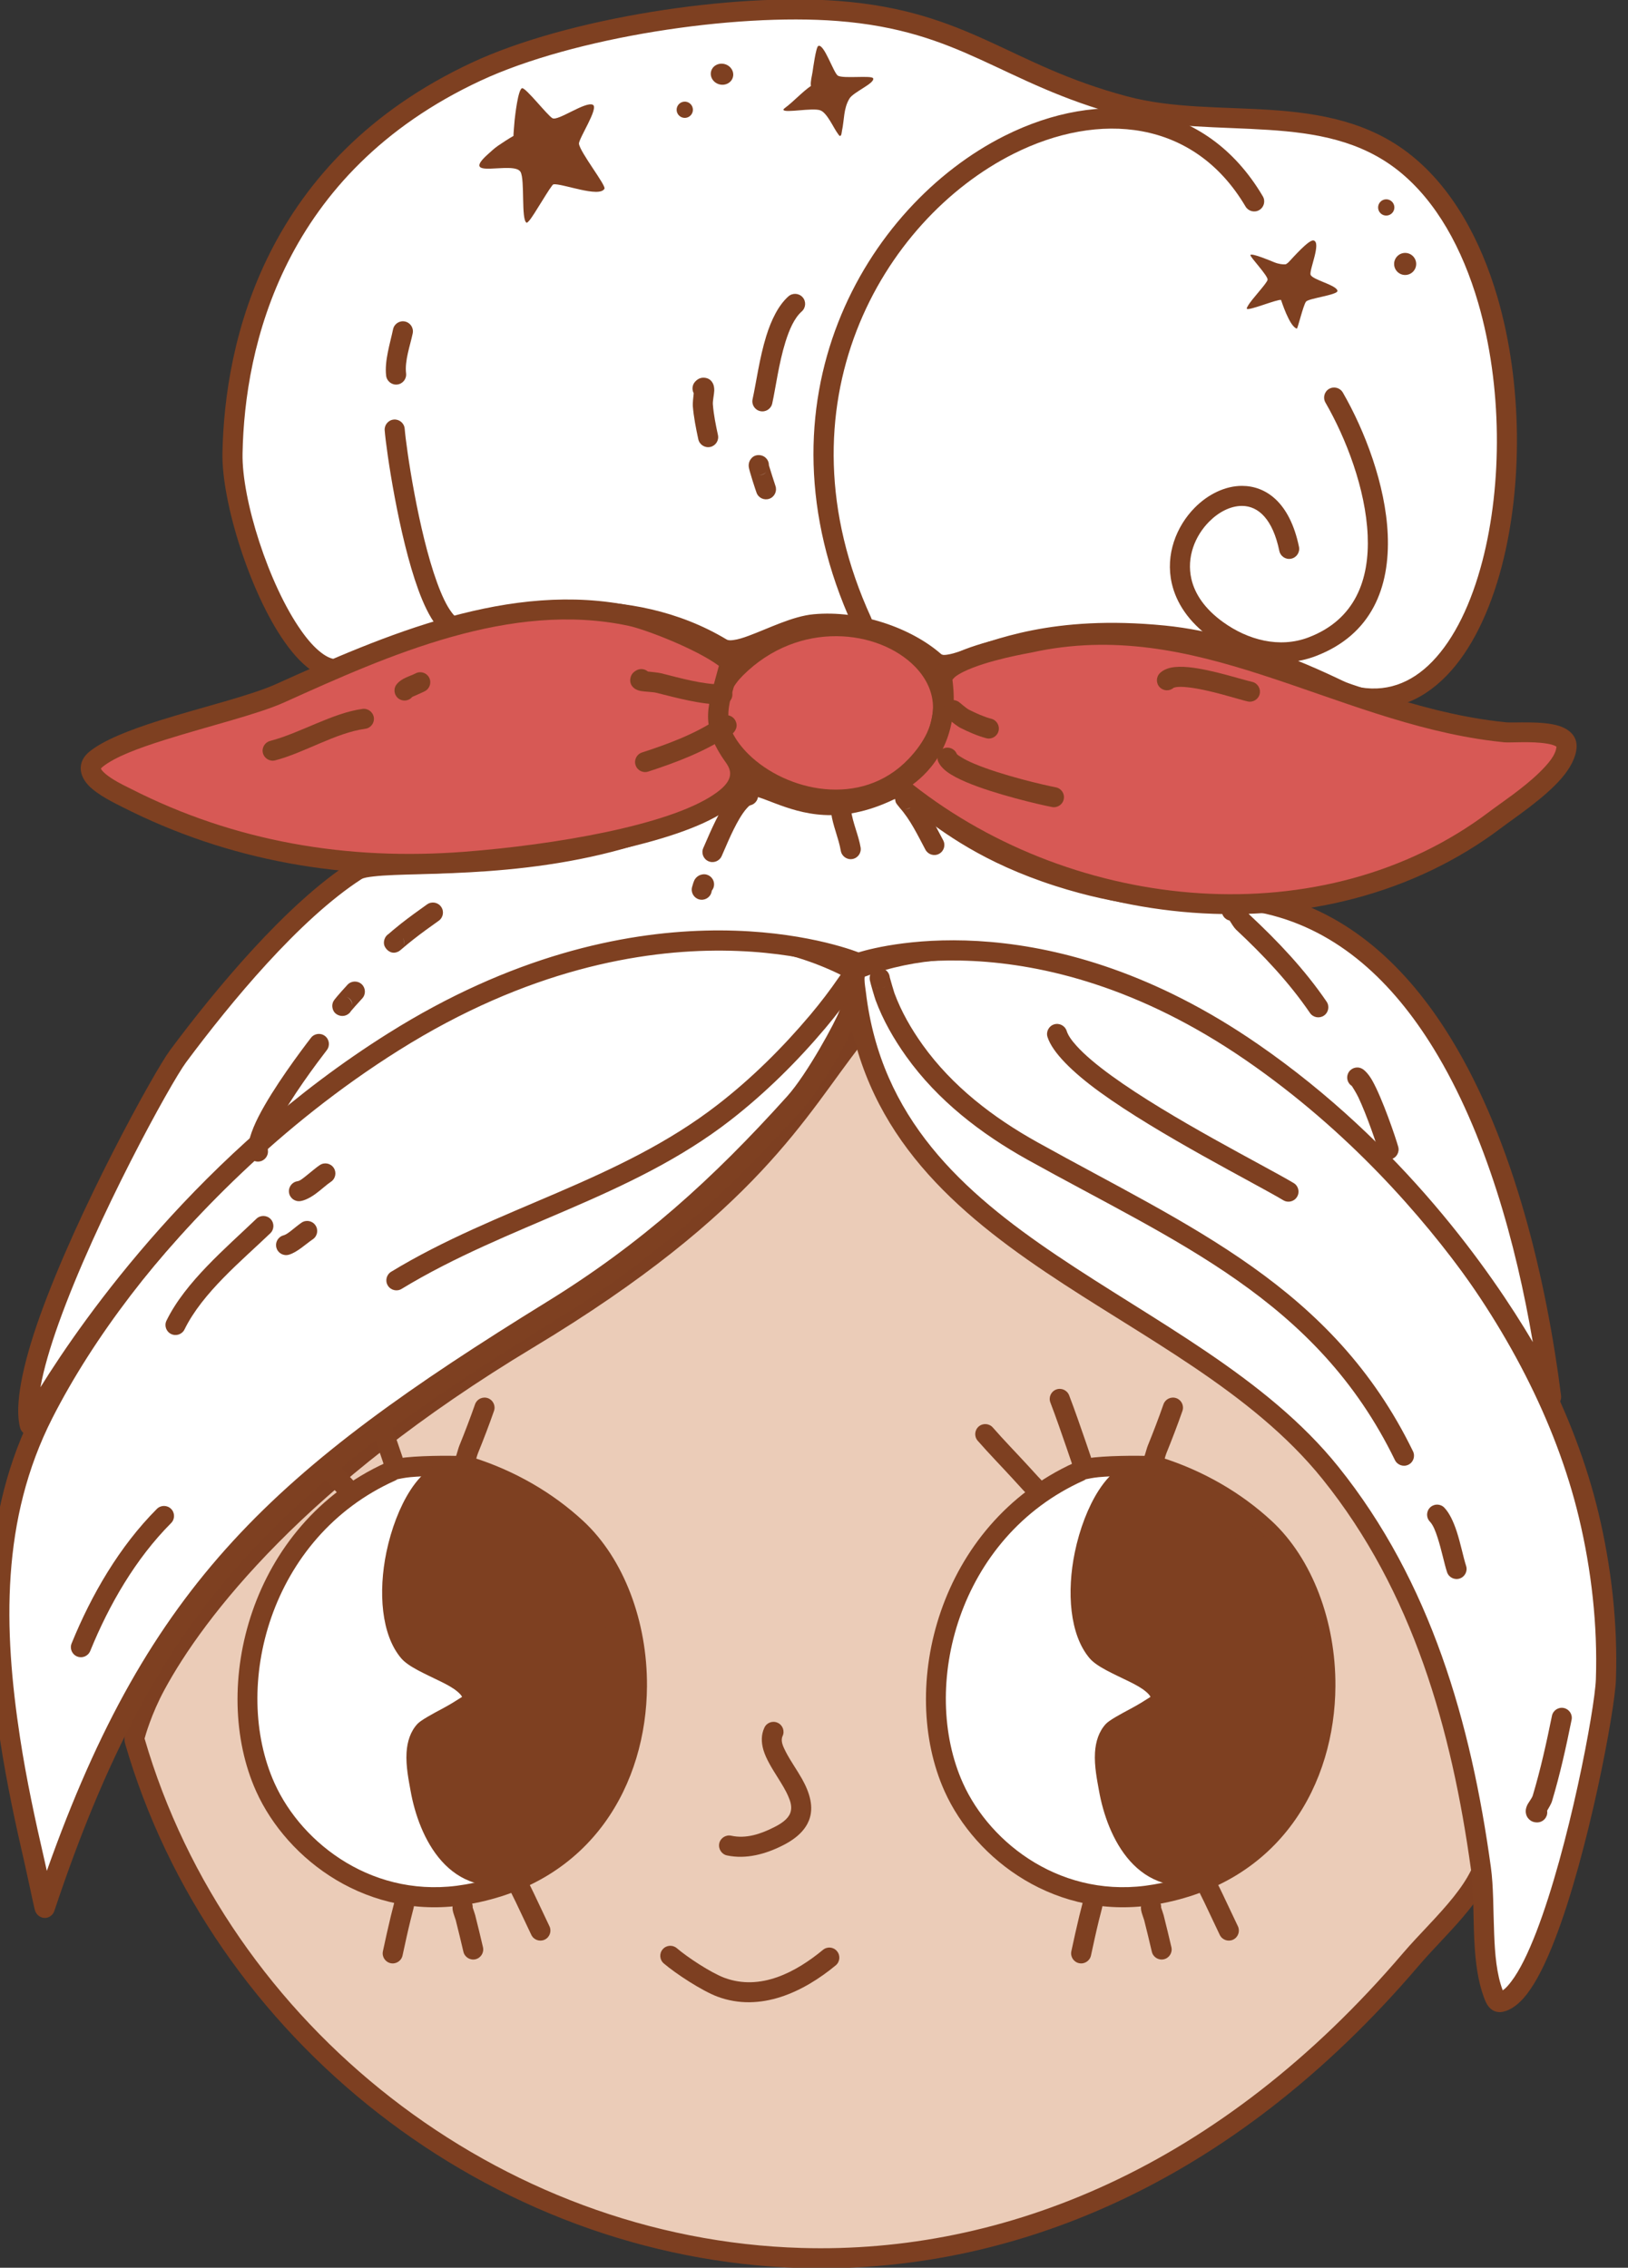 <?xml version="1.0" encoding="UTF-8" standalone="no"?>
<!DOCTYPE svg PUBLIC "-//W3C//DTD SVG 1.1//EN" "http://www.w3.org/Graphics/SVG/1.1/DTD/svg11.dtd">
<svg width="100%" height="100%" viewBox="0 0 2702 3764" version="1.1" xmlns="http://www.w3.org/2000/svg" xmlns:xlink="http://www.w3.org/1999/xlink" xml:space="preserve" xmlns:serif="http://www.serif.com/" style="fill-rule:evenodd;clip-rule:evenodd;stroke-linejoin:round;stroke-miterlimit:2;">
    <rect x="0" y="0" width="2702" height="3764" fill="#333333" stroke="none"/>
    <g transform="matrix(1,0,0,1,-67822,-3280)">
        <g transform="matrix(1,0,0,1,-0.333,0)">
            <g id="Mrs-Claus-02" transform="matrix(1,0,0,1,24572.4,-1388.68)">
                <g transform="matrix(-1.304,0,0,1.436,98134.4,-10883.9)">
                    <path d="M40992.2,12018.2C40983.8,12009.1 40919,12216.4 40595,12372.1C40278.8,12524.1 40192.6,12905.6 40194.2,12957.8C40195.7,13010.9 40253.1,13052.2 40293.7,13095.5C40885.2,13725.2 41739,13404.9 41918,12842C41922.9,12826.5 41836.9,12607.5 41417.2,12378C41118.5,12214.8 41067.4,12100 40992.2,12018.2Z" style="fill:rgb(235,204,184);"/>
                </g>
                <g transform="matrix(-1.304,0,0,1.436,98134.4,-10883.9)">
                    <path d="M41002,12010.8C41076.7,12092 41127.3,12206.1 41423.8,12368.1C41720.6,12530.4 41852,12687.7 41902.6,12772.8C41918.3,12799.3 41926.4,12819.1 41929.4,12830.3C41931.4,12837.8 41931,12842.9 41930.3,12845.2C41821.4,13187.7 41466.2,13441.6 41069.8,13452C40805.9,13458.9 40523.6,13358.1 40284,13103C40263.6,13081.3 40239,13060 40219.3,13037.5C40197.8,13013.1 40182.2,12987.1 40181.4,12958.2C40180.6,12931.5 40201.7,12820.9 40263.8,12697.6C40325.7,12574.6 40428.2,12439.2 40589,12361.9C40877.1,12223.4 40957.7,12043.5 40977,12015.5C40980.9,12009.8 40985.1,12007.6 40987.3,12006.9C40993.1,12005.2 40998,12006.4 41002,12010.8ZM40992.8,12037.4C40991.9,12038.8 40991,12040.4 40990.1,12042C40958.4,12096.1 40863.8,12256 40601,12382.4C40445.6,12457.1 40346.9,12588.4 40287.1,12707.2C40227.4,12825.8 40206.2,12931.9 40206.9,12957.5C40207.6,12981.6 40221.5,13002.8 40239.3,13023.1C40258.8,13045.3 40283.2,13066.4 40303.5,13087.9C40537,13336.6 40811.9,13435.6 41069.1,13428.8C41453.9,13418.7 41798.9,13172.4 41905.3,12840C41904.4,12836.9 41896.7,12811.7 41880.1,12783.8C41830.6,12700.5 41701.3,12546.9 41410.6,12388C41123.7,12231.2 41063.5,12118.9 40992.8,12037.4Z" style="fill:rgb(125,63,33);"/>
                </g>
                <g transform="matrix(-11.771,3.394,2.69,9.329,46885.2,-2110.48)">
                    <path d="M442.757,827.376C441.826,826.538 433.023,829.834 432.468,830.298C427.522,834.433 423.577,839.68 420.795,845.486C411.47,864.944 421.73,904.149 448.787,900.45C461.785,898.673 469.628,885.347 470.994,873.31C473.101,854.748 462.093,830.819 442.757,827.376Z" style="fill:white;"/>
                </g>
                <g transform="matrix(-11.771,3.394,2.69,9.329,46885.2,-2110.48)">
                    <path d="M443.145,825.712C463.166,829.428 474.529,854.279 472.341,873.553C470.901,886.24 462.634,900.284 448.934,902.157C431.922,904.483 421.23,890.654 417.522,874.79C415.051,864.214 415.722,852.753 419.631,844.597C422.512,838.586 426.595,833.149 431.717,828.867C431.84,828.764 432.246,828.526 432.865,828.261C434.704,827.473 438.944,825.965 441.215,825.61C441.859,825.509 442.382,825.505 442.723,825.573C442.881,825.605 443.022,825.654 443.145,825.712L443.145,825.712ZM433.158,831.782C428.417,835.76 424.631,840.799 421.959,846.374C418.408,853.785 417.886,864.209 420.132,873.819C423.501,888.233 433.184,900.857 448.641,898.744C460.937,897.062 468.355,884.454 469.647,873.066C471.666,855.28 461.095,832.375 442.567,829.076C442.457,829.056 442.349,829.02 442.247,828.967C442.042,828.985 441.186,829.067 440.485,829.236C438.477,829.721 435.758,830.686 434.177,831.329C433.72,831.516 433.262,831.732 433.158,831.782Z" style="fill:rgb(126,64,33);"/>
                </g>
                <g transform="matrix(-11.771,3.394,2.69,9.329,48027.8,-2110.48)">
                    <path d="M442.757,827.376C441.826,826.538 433.023,829.834 432.468,830.298C427.522,834.433 423.577,839.68 420.795,845.486C411.47,864.944 421.73,904.149 448.787,900.45C461.785,898.673 469.628,885.347 470.994,873.31C473.101,854.748 462.093,830.819 442.757,827.376Z" style="fill:white;"/>
                </g>
                <g transform="matrix(-11.771,3.394,2.69,9.329,48027.8,-2110.48)">
                    <path d="M443.145,825.712C463.166,829.428 474.529,854.279 472.341,873.553C470.901,886.24 462.634,900.284 448.934,902.157C431.922,904.483 421.23,890.654 417.522,874.79C415.051,864.214 415.722,852.753 419.631,844.597C422.512,838.586 426.595,833.149 431.717,828.867C431.84,828.764 432.246,828.526 432.865,828.261C434.704,827.473 438.944,825.965 441.215,825.61C441.859,825.509 442.382,825.505 442.723,825.573C442.881,825.605 443.022,825.654 443.145,825.712L443.145,825.712ZM433.158,831.782C428.417,835.76 424.631,840.799 421.959,846.374C418.408,853.785 417.886,864.209 420.132,873.819C423.501,888.233 433.184,900.857 448.641,898.744C460.937,897.062 468.355,884.454 469.647,873.066C471.666,855.28 461.095,832.375 442.567,829.076C442.457,829.056 442.349,829.02 442.247,828.967C442.042,828.985 441.186,829.067 440.485,829.236C438.477,829.721 435.758,830.686 434.177,831.329C433.72,831.516 433.262,831.732 433.158,831.782Z" style="fill:rgb(126,64,33);"/>
                </g>
                <g transform="matrix(-11.771,3.394,2.69,9.329,46885.2,-2110.48)">
                    <path d="M436.488,830.171C436.431,829.034 429.999,835.443 429.614,835.927C426.011,840.447 422.9,845.42 421.31,851.019C417.825,863.286 418.795,877.636 425.513,888.682C428.794,894.076 434.427,899.41 441.185,899.308C450.398,899.168 451.468,888.044 450.866,880.921C450.646,878.323 450.455,873.332 448.104,871.568C446.974,870.721 440.917,869.935 440.68,868.722C439.916,864.82 446.076,861.059 447.224,857.862C450.398,849.021 442.236,831.538 436.488,830.171Z" style="fill:rgb(126,64,33);"/>
                </g>
                <g transform="matrix(-11.771,3.394,2.69,9.329,46885.2,-2110.48)">
                    <path d="M437.166,828.608C438.396,829.026 439.719,830.004 441.013,831.437C442.971,833.603 444.904,836.826 446.405,840.412C448.977,846.562 450.191,853.756 448.463,858.57C447.835,860.321 445.891,862.295 444.152,864.296C443.45,865.104 442.792,865.921 442.361,866.762C442.186,867.103 442.04,867.438 441.991,867.78C442.567,868 443.856,868.478 444.842,868.737C446.553,869.187 448.229,869.665 448.799,870.093C450.006,870.998 450.811,872.528 451.31,874.298C451.933,876.502 452.078,879.078 452.219,880.739C452.889,888.674 451.464,900.869 441.202,901.024C433.981,901.134 427.939,895.49 424.434,889.727C417.425,878.204 416.393,863.237 420.029,850.439C421.685,844.611 424.904,839.415 428.655,834.71C428.908,834.392 431.658,831.611 433.677,829.901C434.737,829.003 435.666,828.429 436.082,828.347C436.557,828.253 436.912,828.403 437.166,828.608ZM436.337,831.884C436.058,832.079 435.586,832.419 435.194,832.751C433.341,834.321 430.806,836.853 430.573,837.144C427.119,841.478 424.115,846.23 422.591,851.598C419.256,863.335 420.164,877.068 426.593,887.637C429.649,892.662 434.873,897.687 441.169,897.592C449.333,897.468 450.046,887.415 449.513,881.103C449.409,879.869 449.318,878.066 448.968,876.363C448.691,875.022 448.288,873.703 447.409,873.044C447.115,872.824 446.401,872.659 445.574,872.436C443.971,872.004 442.011,871.534 440.936,871C439.941,870.505 439.47,869.699 439.359,869.134C438.954,867.062 439.826,864.915 441.347,862.938C442.391,861.583 443.715,860.266 444.758,859.012C445.3,858.362 445.768,857.758 445.985,857.154C447.43,853.127 446.15,847.16 443.998,842.015C442.664,838.825 440.96,835.944 439.219,834.017C438.235,832.928 437.259,832.141 436.337,831.884ZM435.164,830.566L435.165,830.571L435.161,830.555L435.154,830.511L435.164,830.566ZM435.144,830.439L435.151,830.489L435.147,830.467L435.144,830.439ZM435.136,830.362L435.14,830.402L435.137,830.375L435.136,830.362Z" style="fill:rgb(126,64,33);"/>
                </g>
                <g transform="matrix(-11.771,3.394,2.69,9.329,48027.8,-2110.48)">
                    <path d="M436.488,830.171C436.431,829.034 429.999,835.443 429.614,835.927C426.011,840.447 422.9,845.42 421.31,851.019C417.825,863.286 418.795,877.636 425.513,888.682C428.794,894.076 434.427,899.41 441.185,899.308C450.398,899.168 451.468,888.044 450.866,880.921C450.646,878.323 450.455,873.332 448.104,871.568C446.974,870.721 440.917,869.935 440.68,868.722C439.916,864.82 446.076,861.059 447.224,857.862C450.398,849.021 442.236,831.538 436.488,830.171Z" style="fill:rgb(126,64,33);"/>
                </g>
                <g transform="matrix(-11.771,3.394,2.69,9.329,48027.8,-2110.48)">
                    <path d="M437.166,828.608C438.396,829.026 439.719,830.004 441.013,831.437C442.971,833.603 444.904,836.826 446.405,840.412C448.977,846.562 450.191,853.756 448.463,858.57C447.835,860.321 445.891,862.295 444.152,864.296C443.45,865.104 442.792,865.921 442.361,866.762C442.186,867.103 442.04,867.438 441.991,867.78C442.567,868 443.856,868.478 444.842,868.737C446.553,869.187 448.229,869.665 448.799,870.093C450.006,870.998 450.811,872.528 451.31,874.298C451.933,876.502 452.078,879.078 452.219,880.739C452.889,888.674 451.464,900.869 441.202,901.024C433.981,901.134 427.939,895.49 424.434,889.727C417.425,878.204 416.393,863.237 420.029,850.439C421.685,844.611 424.904,839.415 428.655,834.71C428.908,834.392 431.658,831.611 433.677,829.901C434.737,829.003 435.666,828.429 436.082,828.347C436.557,828.253 436.912,828.403 437.166,828.608ZM436.337,831.884C436.058,832.079 435.586,832.419 435.194,832.751C433.341,834.321 430.806,836.853 430.573,837.144C427.119,841.478 424.115,846.23 422.591,851.598C419.256,863.335 420.164,877.068 426.593,887.637C429.649,892.662 434.873,897.687 441.169,897.592C449.333,897.468 450.046,887.415 449.513,881.103C449.409,879.869 449.318,878.066 448.968,876.363C448.691,875.022 448.288,873.703 447.409,873.044C447.115,872.824 446.401,872.659 445.574,872.436C443.971,872.004 442.011,871.534 440.936,871C439.941,870.505 439.47,869.699 439.359,869.134C438.954,867.062 439.826,864.915 441.347,862.938C442.391,861.583 443.715,860.266 444.758,859.012C445.3,858.362 445.768,857.758 445.985,857.154C447.43,853.127 446.15,847.16 443.998,842.015C442.664,838.825 440.96,835.944 439.219,834.017C438.235,832.928 437.259,832.141 436.337,831.884ZM435.164,830.566L435.165,830.571L435.161,830.555L435.154,830.511L435.164,830.566ZM435.144,830.439L435.151,830.489L435.147,830.467L435.144,830.439ZM435.136,830.362L435.14,830.402L435.137,830.375L435.136,830.362Z" style="fill:rgb(126,64,33);"/>
                </g>
                <g transform="matrix(-9.689,2.794,2.794,9.689,45875.9,-2182.58)">
                    <path d="M441.334,830.327C441.306,830.022 441.27,829.579 441.277,829.393C441.31,828.554 441.352,827.715 441.397,826.877C441.541,824.155 441.673,821.43 441.905,818.715C441.983,817.806 442.784,817.131 443.693,817.209C444.602,817.286 445.277,818.087 445.199,818.996C444.97,821.677 444.84,824.366 444.698,827.052C444.654,827.874 444.612,828.698 444.581,829.521C444.573,829.733 444.648,830.205 444.662,830.439C444.68,830.733 444.646,830.951 444.622,831.054C444.416,831.949 443.785,832.207 443.399,832.303C443.154,832.363 442.003,832.629 441.434,831.267C441.305,830.958 441.276,830.633 441.334,830.327ZM444.134,829.467C444.242,829.569 444.35,829.709 444.442,829.901C444.362,829.737 444.257,829.591 444.134,829.467Z" style="fill:rgb(126,64,33);"/>
                </g>
                <g transform="matrix(-9.689,2.794,2.794,9.689,47018.5,-2182.58)">
                    <path d="M441.334,830.327C441.306,830.022 441.27,829.579 441.277,829.393C441.31,828.554 441.352,827.715 441.397,826.877C441.541,824.155 441.673,821.43 441.905,818.715C441.983,817.806 442.784,817.131 443.693,817.209C444.602,817.286 445.277,818.087 445.199,818.996C444.97,821.677 444.84,824.366 444.698,827.052C444.654,827.874 444.612,828.698 444.581,829.521C444.573,829.733 444.648,830.205 444.662,830.439C444.68,830.733 444.646,830.951 444.622,831.054C444.416,831.949 443.785,832.207 443.399,832.303C443.154,832.363 442.003,832.629 441.434,831.267C441.305,830.958 441.276,830.633 441.334,830.327ZM444.134,829.467C444.242,829.569 444.35,829.709 444.442,829.901C444.362,829.737 444.257,829.591 444.134,829.467Z" style="fill:rgb(126,64,33);"/>
                </g>
                <g transform="matrix(-9.689,2.794,2.794,9.689,45875.9,-2182.58)">
                    <path d="M453.063,832.46C453.017,832.805 452.861,833.139 452.596,833.404C451.575,834.428 450.636,833.819 450.403,833.659C450.063,833.426 449.613,832.981 449.685,832.133C449.696,832.006 449.74,831.751 449.879,831.434C450.027,831.097 450.392,830.439 450.539,830.138C450.933,829.333 451.334,828.532 451.733,827.73C452.964,825.26 454.271,822.828 455.441,820.327C455.828,819.501 456.813,819.144 457.639,819.531C458.465,819.918 458.822,820.903 458.435,821.729C457.253,824.253 455.935,826.709 454.692,829.204C454.296,829.999 453.899,830.793 453.508,831.591C453.423,831.765 453.212,832.173 453.063,832.46ZM450.376,830.96L450.331,830.999L450.349,830.983L450.376,830.96ZM450.649,830.778C450.558,830.826 450.471,830.884 450.389,830.95C450.477,830.877 450.565,830.821 450.649,830.778Z" style="fill:rgb(126,64,33);"/>
                </g>
                <g transform="matrix(-9.689,2.794,2.794,9.689,47018.5,-2182.58)">
                    <path d="M453.063,832.46C453.017,832.805 452.861,833.139 452.596,833.404C451.575,834.428 450.636,833.819 450.403,833.659C450.063,833.426 449.613,832.981 449.685,832.133C449.696,832.006 449.74,831.751 449.879,831.434C450.027,831.097 450.392,830.439 450.539,830.138C450.933,829.333 451.334,828.532 451.733,827.73C452.964,825.26 454.271,822.828 455.441,820.327C455.828,819.501 456.813,819.144 457.639,819.531C458.465,819.918 458.822,820.903 458.435,821.729C457.253,824.253 455.935,826.709 454.692,829.204C454.296,829.999 453.899,830.793 453.508,831.591C453.423,831.765 453.212,832.173 453.063,832.46ZM450.376,830.96L450.331,830.999L450.349,830.983L450.376,830.96ZM450.649,830.778C450.558,830.826 450.471,830.884 450.389,830.95C450.477,830.877 450.565,830.821 450.649,830.778Z" style="fill:rgb(126,64,33);"/>
                </g>
                <g transform="matrix(-9.689,2.794,2.794,9.689,45875.9,-2182.58)">
                    <path d="M433.049,832.124C433.811,832.548 434.116,833.5 433.73,834.292C433.33,835.112 432.339,835.453 431.519,835.053C431.138,834.867 430.732,834.531 430.365,834.081C429.904,833.516 429.477,832.706 429.157,832.3C427.631,830.359 426.126,828.367 424.699,826.352C424.171,825.607 424.348,824.575 425.092,824.048C425.836,823.52 426.869,823.697 427.396,824.441C428.791,826.411 430.263,828.359 431.756,830.256C432,830.567 432.308,831.097 432.641,831.597C432.765,831.782 433,832.066 433.049,832.124Z" style="fill:rgb(126,64,33);"/>
                </g>
                <g transform="matrix(-9.689,2.794,2.794,9.689,47018.5,-2182.58)">
                    <path d="M433.049,832.124C433.811,832.548 434.116,833.5 433.73,834.292C433.33,835.112 432.339,835.453 431.519,835.053C431.138,834.867 430.732,834.531 430.365,834.081C429.904,833.516 429.477,832.706 429.157,832.3C427.631,830.359 426.126,828.367 424.699,826.352C424.171,825.607 424.348,824.575 425.092,824.048C425.836,823.52 426.869,823.697 427.396,824.441C428.791,826.411 430.263,828.359 431.756,830.256C432,830.567 432.308,831.097 432.641,831.597C432.765,831.782 433,832.066 433.049,832.124Z" style="fill:rgb(126,64,33);"/>
                </g>
                <g transform="matrix(-9.689,2.794,2.794,9.689,45875.9,-2182.58)">
                    <path d="M444.101,902.434C444.079,902.616 444.053,902.818 444.034,902.912C443.896,903.619 443.77,904.328 443.651,905.039C443.323,906.995 443.005,908.952 442.694,910.91C442.551,911.811 441.703,912.427 440.802,912.284C439.901,912.141 439.286,911.293 439.429,910.392C439.741,908.424 440.061,906.458 440.391,904.492C440.515,903.752 440.646,903.014 440.79,902.278C440.833,902.055 440.866,901.568 440.923,901.327C441.021,900.914 441.21,900.642 441.338,900.498C441.823,899.948 442.394,899.844 442.949,899.962C443.246,900.026 443.763,900.176 444.124,900.88C444.385,901.387 444.357,901.968 444.101,902.434ZM441.27,902.538C441.336,902.64 441.413,902.733 441.497,902.815C441.418,902.741 441.341,902.65 441.27,902.538ZM441.229,902.471L441.267,902.533L441.237,902.486L441.229,902.471Z" style="fill:rgb(126,64,33);"/>
                </g>
                <g transform="matrix(-9.689,2.794,2.794,9.689,47018.5,-2182.58)">
                    <path d="M444.101,902.434C444.079,902.616 444.053,902.818 444.034,902.912C443.896,903.619 443.77,904.328 443.651,905.039C443.323,906.995 443.005,908.952 442.694,910.91C442.551,911.811 441.703,912.427 440.802,912.284C439.901,912.141 439.286,911.293 439.429,910.392C439.741,908.424 440.061,906.458 440.391,904.492C440.515,903.752 440.646,903.014 440.79,902.278C440.833,902.055 440.866,901.568 440.923,901.327C441.021,900.914 441.21,900.642 441.338,900.498C441.823,899.948 442.394,899.844 442.949,899.962C443.246,900.026 443.763,900.176 444.124,900.88C444.385,901.387 444.357,901.968 444.101,902.434ZM441.27,902.538C441.336,902.64 441.413,902.733 441.497,902.815C441.418,902.741 441.341,902.65 441.27,902.538ZM441.229,902.471L441.267,902.533L441.237,902.486L441.229,902.471Z" style="fill:rgb(126,64,33);"/>
                </g>
                <g transform="matrix(-9.689,2.794,2.794,9.689,45888.8,-2169.4)">
                    <path d="M451.585,902.31C451.365,901.692 451.527,900.976 452.048,900.516C452.732,899.912 453.778,899.977 454.381,900.661C454.574,900.879 454.791,901.253 454.864,901.782C454.934,902.292 454.831,903.258 454.84,903.533C454.898,905.316 454.978,907.101 455.069,908.882C455.116,909.793 454.415,910.571 453.504,910.618C452.593,910.665 451.815,909.963 451.768,909.052C451.675,907.25 451.595,905.444 451.536,903.64C451.53,903.453 451.572,902.577 451.585,902.31Z" style="fill:rgb(126,64,33);"/>
                </g>
                <g transform="matrix(-9.689,2.794,2.794,9.689,47031.4,-2169.4)">
                    <path d="M451.585,902.31C451.365,901.692 451.527,900.976 452.048,900.516C452.732,899.912 453.778,899.977 454.381,900.661C454.574,900.879 454.791,901.253 454.864,901.782C454.934,902.292 454.831,903.258 454.84,903.533C454.898,905.316 454.978,907.101 455.069,908.882C455.116,909.793 454.415,910.571 453.504,910.618C452.593,910.665 451.815,909.963 451.768,909.052C451.675,907.25 451.595,905.444 451.536,903.64C451.53,903.453 451.572,902.577 451.585,902.31Z" style="fill:rgb(126,64,33);"/>
                </g>
                <g transform="matrix(-9.689,2.794,2.794,9.689,45875.9,-2182.58)">
                    <path d="M459.878,900.905C459.54,900.591 459.334,900.138 459.349,899.641C459.375,898.823 459.8,898.474 460.016,898.309C460.522,897.923 461.165,897.754 461.917,898.22C462.061,898.31 462.306,898.498 462.521,898.838C462.653,899.045 462.856,899.495 462.97,899.689C463.325,900.29 463.68,900.89 464.027,901.496C465.018,903.227 465.965,904.984 466.91,906.741C467.342,907.545 467.04,908.548 466.237,908.98C465.433,909.412 464.43,909.11 463.998,908.307C463.067,906.576 462.135,904.844 461.158,903.139C460.819,902.546 460.471,901.958 460.123,901.37C460.071,901.28 459.967,901.079 459.878,900.905ZM462.617,900.04L462.616,900.043L462.617,900.04ZM462.63,899.974L462.628,899.984L462.637,899.929L462.63,899.974ZM462.641,899.902L462.64,899.911L462.648,899.835L462.641,899.902ZM462.648,899.83L462.653,899.745C462.652,899.774 462.651,899.802 462.648,899.83Z" style="fill:rgb(126,64,33);"/>
                </g>
                <g transform="matrix(-9.689,2.794,2.794,9.689,47018.5,-2182.58)">
                    <path d="M459.878,900.905C459.54,900.591 459.334,900.138 459.349,899.641C459.375,898.823 459.8,898.474 460.016,898.309C460.522,897.923 461.165,897.754 461.917,898.22C462.061,898.31 462.306,898.498 462.521,898.838C462.653,899.045 462.856,899.495 462.97,899.689C463.325,900.29 463.68,900.89 464.027,901.496C465.018,903.227 465.965,904.984 466.91,906.741C467.342,907.545 467.04,908.548 466.237,908.98C465.433,909.412 464.43,909.11 463.998,908.307C463.067,906.576 462.135,904.844 461.158,903.139C460.819,902.546 460.471,901.958 460.123,901.37C460.071,901.28 459.967,901.079 459.878,900.905ZM462.617,900.04L462.616,900.043L462.617,900.04ZM462.63,899.974L462.628,899.984L462.637,899.929L462.63,899.974ZM462.641,899.902L462.64,899.911L462.648,899.835L462.641,899.902ZM462.648,899.83L462.653,899.745C462.652,899.774 462.651,899.802 462.648,899.83Z" style="fill:rgb(126,64,33);"/>
                </g>
                <g transform="matrix(1.139,0,0,1.139,-6575.81,-218.029)">
                    <path d="M44987.6,5703.34C44994.1,5706.79 44988.5,5749.98 44982.4,5767.66C44976.7,5783.74 44933.4,5864.05 44903,5897.84C44793.4,6019.46 44688.8,6114.1 44550.8,6199.25C44140,6452.71 43961.8,6616.16 43810.4,7070.58C43810.1,7071.47 43800,7023.23 43796,7005.96C43782.1,6945.78 43769.3,6886.17 43760,6825.05C43735.2,6662.91 43732,6500.5 43808.4,6350.32C44011.1,5951.88 44598.4,5497.18 44987.6,5703.34Z" style="fill:white;"/>
                </g>
                <g transform="matrix(1.139,0,0,1.139,-6575.81,-218.029)">
                    <path d="M44994.4,5690.41C44835,5605.92 44643,5628.81 44456.7,5713.96C44181.1,5839.96 43918.3,6102.07 43795.4,6343.68C43717.5,6496.68 43720.3,6662.08 43745.5,6827.26C43754.9,6888.74 43767.8,6948.71 43781.8,7009.24C43785.4,7024.88 43793.9,7065.74 43795.8,7073.1C43798.5,7083.57 43807.4,7084.93 43808,7085.03C43812,7085.68 43815.7,7084.83 43819.1,7082.33C43820.8,7081.04 43823,7078.96 43824.3,7075.2C43974.4,6624.75 44151.3,6462.94 44558.5,6211.7C44697.7,6125.78 44803.3,6030.34 44913.8,5907.62C44945.4,5872.56 44990.3,5789.18 44996.2,5772.49C45001.7,5756.72 45006.6,5722.73 45004.7,5707.8C45003.4,5697.89 44998.3,5692.46 44994.4,5690.41ZM44975.7,5713.63C44975.8,5716.64 44975.8,5721.58 44975.5,5725.76C44974.4,5738.65 44971.6,5754.14 44968.6,5762.83C44963.1,5778.31 44921.4,5855.54 44892.1,5888.05C44783.6,6008.58 44679.8,6102.41 44543.1,6186.81C44144,6433.09 43962.8,6595.33 43813.4,7016.71C43812.2,7011.04 43811.1,7006.07 43810.3,7002.67C43796.5,6942.85 43783.7,6883.6 43774.4,6822.84C43750.1,6663.74 43746.5,6504.32 43821.4,6356.95C43941.8,6120.43 44199.1,5863.91 44468.9,5740.57C44644.2,5660.39 44824.9,5636.36 44975.7,5713.63Z" style="fill:rgb(126,64,33);"/>
                </g>
                <g transform="matrix(1.139,0,0,1.139,-6575.81,-218.029)">
                    <path d="M44995.8,5701.54C44986.8,5706.71 44991.3,5728 44992.4,5737.78C45037.1,6115.49 45476.1,6178.43 45683.7,6436.62C45817,6602.51 45874.5,6805.66 45903.2,7013.28C45910.8,7068.56 45900.9,7150.67 45923.7,7201.93C45925.2,7205.39 45927.9,7208.6 45932.2,7207.7C46005.9,7192.11 46083,6801.11 46085.2,6738.18C46088,6658.16 46078.7,6576.22 46060.1,6498.42C45947.2,6025.69 45382.3,5552.81 44995.8,5701.54Z" style="fill:white;"/>
                </g>
                <g transform="matrix(1.139,0,0,1.139,-6575.81,-218.029)">
                    <path d="M44990.5,5687.89C44989.8,5688.15 44989.2,5688.48 44988.5,5688.85C44982.4,5692.35 44978.2,5698.6 44976.5,5706.98C44974.5,5717.02 44976.9,5731.55 44977.9,5739.5C45000.8,5933.08 45124,6046.55 45268.8,6144.15C45408.9,6238.56 45569.4,6317.8 45672.3,6445.78C45804,6609.58 45860.4,6810.28 45888.7,7015.27C45893.2,7048.16 45891.4,7090.64 45894.2,7130.33C45896.2,7158.84 45900.6,7185.97 45910.3,7207.87C45914.6,7217.52 45923.4,7224.51 45935.2,7222.01C45946.7,7219.58 45958.9,7210.91 45970.3,7196C45984.2,7177.95 45998,7150.1 46010.9,7116.58C46059.6,6990.74 46098.2,6783.3 46099.8,6738.69C46102.7,6657.37 46093.3,6574.09 46074.4,6495.02C46005.7,6207.78 45772.5,5920.34 45512.2,5769C45336.7,5666.93 45148.9,5626.94 44990.5,5687.89ZM45934.9,7190.8C45926,7167.44 45923.5,7138.17 45922.4,7108.53C45921,7074.19 45921.5,7039.33 45917.6,7011.28C45888.7,6801.03 45830.1,6595.44 45695.1,6427.45C45590.4,6297.25 45427.6,6215.93 45285.2,6119.89C45147.4,6027.05 45028.7,5920.19 45006.9,5736.06C45006.4,5731.52 45005,5724.32 45004.9,5717.65C45004.9,5716.47 45005,5714.85 45005.2,5713.62C45155.1,5657.89 45331.9,5697.98 45497.5,5794.29C45751.3,5941.84 45979,6221.78 46045.9,6501.82C46064.2,6578.35 46073.3,6658.96 46070.6,6737.67C46069,6781.16 46031.1,6983.33 45983.7,7106.02C45971.9,7136.41 45959.7,7161.82 45947.1,7178.18C45942.9,7183.64 45939,7188.1 45934.9,7190.8Z" style="fill:rgb(126,64,33);"/>
                </g>
                <g transform="matrix(1.139,0,0,1.139,-6575.81,-218.029)">
                    <path d="M46005.4,6326.1C46005.4,6326.1 45870.7,6031.58 45569.5,5823.75C45249.9,5603.2 44995.7,5693.69 44995.7,5693.69C44995.7,5693.69 44701.1,5568.12 44318.5,5808.53C43965.9,6030.12 43788.6,6367.29 43788.6,6367.29C43760.6,6264.21 43972.2,5873.19 44004.7,5829.55C44070.2,5741.48 44171.8,5618.69 44263.9,5559.23C44302.7,5534.2 44589.4,5584.03 44820.7,5438.77C44858,5415.35 44917.4,5501.65 45041.6,5442.04C45071.9,5427.47 45114.9,5512.09 45287.3,5567.46C45439.7,5616.37 45528.6,5592.75 45593.6,5607.89C45866.1,5671.28 45971.2,6056.38 46005.4,6326.1Z" style="fill:white;"/>
                </g>
                <g transform="matrix(1.139,0,0,1.139,-6575.81,-218.029)">
                    <path d="M45992.1,6332.18C45995.1,6338.76 46002.4,6342.15 46009.4,6340.17C46016.3,6338.19 46020.8,6331.43 46019.9,6324.26C45999.2,6160.59 45952.4,5954.96 45858.9,5802.75C45795.2,5698.93 45709.7,5619.88 45597,5593.64C45570.1,5587.39 45539.3,5587.38 45501.9,5586.58C45448.7,5585.44 45381.4,5582.31 45291.8,5553.54C45173.2,5515.46 45117.1,5463.15 45083.8,5440.2C45063.3,5426.09 45048.1,5422.7 45035.2,5428.86C44953.8,5467.98 44902,5439.37 44866.3,5426.64C44844.9,5419 44827.6,5417.17 44813,5426.38C44653.6,5526.43 44467.5,5531.97 44357.1,5535.01C44322.6,5535.96 44295.2,5536.71 44277.7,5539.67C44267.9,5541.34 44260.7,5543.91 44256,5546.94C44162.6,5607.23 44059.3,5731.53 43992.9,5820.82C43970,5851.68 43858.2,6054.4 43803,6209.01C43778.3,6278.26 43765.7,6338.48 43774.5,6371.12C43776.1,6376.92 43781.1,6381.17 43787,6381.83C43793,6382.48 43798.8,6379.41 43801.6,6374.09C43801.6,6374.09 43977.2,6040.32 44326.3,5820.92C44701.4,5585.23 44990,5707.15 44990,5707.15C44993.4,5708.59 44997.2,5708.71 45000.6,5707.48C45000.6,5707.48 45248.8,5620.21 45561.2,5835.78C45858.9,6041.19 45992.1,6332.18 45992.1,6332.18ZM43804.1,6311.93C43808.9,6285.11 43818.3,6253.22 43830.6,6218.85C43884.7,6067.33 43993.9,5868.52 44016.4,5838.28C44081,5751.44 44181.1,5630.15 44271.8,5571.52C44275.3,5569.31 44281.5,5568.48 44289.7,5567.52C44306.3,5565.58 44329.6,5565.03 44358,5564.25C44471.9,5561.11 44664,5554.49 44828.5,5451.16C44832.8,5448.49 44837.6,5448.97 44843,5450.14C44852,5452.06 44862.1,5456.26 44873.6,5460.65C44913.3,5475.72 44968.1,5493.53 45047.9,5455.23C45050.3,5454.1 45052.6,5455.72 45055.7,5457.27C45063.1,5460.96 45071.8,5467.47 45082.8,5475.66C45119,5502.78 45177.1,5547.44 45282.9,5581.39C45376.1,5611.3 45445.9,5614.64 45501.3,5615.83C45536.3,5616.58 45565.1,5616.28 45590.3,5622.14C45695.5,5646.61 45774.5,5721.22 45834,5818.06C45910.3,5942.36 45954.5,6103.19 45978.7,6246.05L45978.7,6246.05C45918.5,6144.23 45788.4,5957.01 45577.8,5811.71C45278.5,5605.14 45035,5666.41 44996.2,5678.17C44954.7,5662.57 44670.8,5569.86 44310.8,5796.15C44036.6,5968.41 43867.5,6209.87 43804.1,6311.93Z" style="fill:rgb(126,64,33);"/>
                </g>
                <g transform="matrix(1.139,0,0,1.139,-6575.81,-218.029)">
                    <path d="M44796.4,5234.74C44569.1,5098.54 44261.5,5264.32 44237.9,5265.61C44165.1,5269.6 44082.1,5049.19 44084,4950.99C44086.9,4791.35 44144.4,4532.26 44439.1,4394.76C44577,4330.42 44813.9,4294.49 44966.4,4306.33C45152.5,4320.79 45209.2,4398.39 45383.8,4444.92C45518.2,4480.71 45676.3,4435.1 45792.5,4528.12C46030.6,4718.77 45965.8,5363.75 45715.6,5304.56C45706.6,5302.41 45578.2,5230.06 45441.2,5216.49C45210.6,5193.66 45136.8,5280.68 45106.6,5254.21C45066.2,5218.86 44996.1,5194.1 44932,5200.05C44882.8,5204.6 44822.4,5250.31 44796.4,5234.74Z" style="fill:white;"/>
                </g>
                <g transform="matrix(1.139,0,0,1.139,-6575.81,-218.029)">
                    <path d="M44788.9,5247.29C44795.3,5251.14 44803.1,5252.89 44811.9,5252.54C44821.8,5252.15 44833.5,5248.99 44846.3,5244.29C44872.9,5234.46 44905,5217.24 44933.3,5214.61C44993.4,5209.04 45059.1,5232.11 45096.9,5265.22C45104.3,5271.67 45113.1,5274.44 45124.3,5273.82C45132.2,5273.38 45141.7,5271.04 45153.1,5267.34C45198.8,5252.58 45281.6,5215.39 45439.7,5231.05C45547.3,5241.69 45649.3,5289.39 45690.4,5309.07C45702.5,5314.84 45710.2,5318.3 45712.3,5318.79C45767.7,5331.92 45815,5314.09 45853,5275.04C45888.8,5238.28 45916.1,5181.96 45933.5,5115.42C45964,4998.33 45963.8,4849.41 45927.3,4723.8C45902.5,4638.62 45860.9,4564.19 45801.6,4516.71C45741.1,4468.23 45669.8,4455.36 45595.9,4450.47C45526,4445.83 45453.8,4448.44 45387.6,4430.78C45301.2,4407.78 45244.1,4377.02 45185.5,4350.29C45124.9,4322.64 45062.7,4299.15 44967.5,4291.75C44812.9,4279.74 44572.8,4316.27 44432.9,4381.5C44131.3,4522.23 44072.4,4787.33 44069.3,4950.72C44068,5021.69 44109.4,5154.54 44160.3,5226.42C44174.3,5246.22 44189.1,5261.52 44203.8,5270.45C44215.5,5277.53 44227.2,5280.85 44238.7,5280.22C44242.1,5280.03 44250.7,5277.44 44263.4,5272.46C44287.4,5263.01 44330,5245.12 44383.5,5228.96C44495.7,5195 44656.3,5167.88 44788.9,5247.29ZM44236.6,5251.03C44228.9,5251.26 44221.3,5247.58 44213.6,5241.75C44203.6,5234.2 44193.7,5223.05 44184.2,5209.52C44136.5,5142.16 44097.3,5017.78 44098.6,4951.26C44101.5,4795.37 44157.5,4542.29 44445.3,4408.01C44581.3,4344.57 44814.9,4309.24 44965.3,4320.92C45056.2,4327.98 45115.5,4350.51 45173.3,4376.91C45233.3,4404.23 45291.7,4435.53 45380,4459.05C45448.1,4477.19 45522.2,4474.9 45594,4479.66C45661.9,4484.16 45727.7,4494.99 45783.4,4539.54C45838.3,4583.57 45876.2,4652.99 45899.2,4731.97C45934.2,4852.6 45934.5,4995.61 45905.2,5108.04C45889.3,5169.02 45864.8,5220.95 45832,5254.64C45801.5,5286.05 45763.6,5300.88 45719,5290.32C45709.9,5288.16 45580.5,5215.59 45442.6,5201.93C45277.9,5185.63 45191.6,5224.13 45144.1,5239.5C45137,5241.79 45131,5243.54 45125.7,5244.3C45121.8,5244.86 45118.6,5245.3 45116.2,5243.2C45073.2,5205.62 44998.8,5179.15 44930.6,5185.48C44900,5188.32 44865,5206.2 44836.1,5216.85C44828.1,5219.83 44820.6,5222.19 44813.9,5223.04C44810,5223.54 44806.6,5223.79 44803.9,5222.19C44663.7,5138.16 44493.8,5165.02 44375,5200.96C44320.6,5217.42 44277.1,5235.61 44252.7,5245.24C44245.3,5248.13 44237.7,5250.65 44236.6,5251.03Z" style="fill:rgb(126,64,33);"/>
                </g>
                <path d="M44011.1,5695.44C44007,5694.26 44003.5,5690.34 43999.7,5685.35C43990.9,5673.79 43982.9,5656.37 43975.4,5635.79C43944.1,5550.02 43924.1,5411.68 43921.6,5380.35C43920.9,5371.18 43912.8,5364.33 43903.7,5365.05C43894.5,5365.78 43887.7,5373.81 43888.4,5382.98C43890.9,5415.4 43911.7,5558.49 43944.1,5647.23C43952.9,5671.53 43962.8,5691.91 43973.2,5705.56C43982.3,5717.4 43992.2,5724.68 44002,5727.49C44010.8,5730.02 44020.1,5724.9 44022.6,5716.05C44025.1,5707.21 44020,5697.97 44011.1,5695.44Z" style="fill:rgb(126,64,33);"/>
                <path d="M43923.9,5288.41C43921.4,5267.31 43930.6,5242.6 43934.9,5222.02C43936.8,5213.02 43931,5204.18 43922,5202.31C43913,5200.43 43904.2,5206.21 43902.3,5215.22C43897.3,5239.04 43887.9,5267.85 43890.8,5292.28C43891.9,5301.42 43900.2,5307.97 43909.3,5306.9C43918.4,5305.83 43925,5297.54 43923.9,5288.41Z" style="fill:rgb(126,64,33);"/>
                <path d="M44558.4,5160.67C44542,5175.33 44530.1,5199.36 44521.7,5226.44C44510.4,5262.78 44504.9,5304.65 44499,5331.25C44497,5340.23 44502.7,5349.13 44511.7,5351.11C44520.7,5353.1 44529.6,5347.41 44531.6,5338.43C44537.3,5312.53 44542.5,5271.73 44553.5,5236.36C44560,5215.64 44568.1,5196.73 44580.7,5185.52C44587.5,5179.39 44588.1,5168.84 44582,5161.99C44575.8,5155.13 44565.3,5154.54 44558.4,5160.67Z" style="fill:rgb(126,64,33);"/>
                <path d="M44526.1,5441.06C44526.3,5432.41 44519.7,5424.95 44511,5424.14C44504.4,5423.54 44499,5425.84 44495.1,5432.03C44494,5433.78 44492.1,5437.45 44492.6,5443.25C44493.2,5449.73 44504.3,5483.18 44505.6,5486.55C44508.7,5495.18 44518.3,5499.61 44527,5496.44C44535.6,5493.26 44540,5483.67 44536.9,5475.04C44535.9,5472.58 44527.7,5446.2 44526.1,5441.06ZM44521.6,5452.1C44518.4,5455.54 44513.8,5457.59 44508.8,5457.39C44513.8,5457.66 44518.2,5456.07 44521.6,5452.1Z" style="fill:rgb(126,64,33);"/>
                <path d="M44401.3,5321.41C44400.5,5327.99 44399.5,5338.28 44399.8,5342.6C44401.3,5361.21 44405,5379.58 44408.9,5397.79C44410.9,5406.78 44419.8,5412.49 44428.8,5410.54C44437.7,5408.59 44443.5,5399.7 44441.5,5390.72C44437.9,5373.96 44434.4,5357.06 44433.1,5339.94C44432.6,5334.46 44435.2,5322.89 44435.4,5316.9C44435.5,5311.67 44434.4,5307.78 44433.4,5305.64C44430.1,5298.74 44424.7,5296.05 44418.9,5295.64C44415.5,5295.41 44409.7,5295.66 44403.8,5302.01C44398.7,5307.4 44398,5315.27 44401.3,5321.41Z" style="fill:rgb(126,64,33);"/>
                <path d="M44487.7,5972.82C44477.5,5975.28 44466.1,5984.53 44456.2,5998.61C44439.1,6022.89 44423.7,6061.92 44417.3,6075.95C44413.4,6084.32 44417.1,6094.22 44425.5,6098.06C44433.8,6101.89 44443.7,6098.22 44447.6,6089.86C44452.8,6078.55 44464,6049.86 44477.2,6027.53C44481.1,6020.95 44485.2,6014.97 44489.3,6010.4C44491.5,6008 44493.3,6005.76 44495.5,6005.23C44504.4,6003.07 44509.9,5994.07 44507.8,5985.12C44505.6,5976.18 44496.6,5970.67 44487.7,5972.82Z" style="fill:rgb(126,64,33);"/>
                <path d="M44431.4,6146.87C44434.2,6143.41 44435.6,6138.85 44434.9,6134.12C44433.6,6125.02 44425.2,6118.67 44416.1,6119.96C44411.6,6120.6 44407.1,6122.84 44403.7,6127.45C44401.2,6130.83 44399.3,6138.47 44398.6,6140.88C44396.1,6149.73 44401.3,6158.95 44410.1,6161.46C44419,6163.97 44428.2,6158.82 44430.7,6149.97C44430.8,6149.5 44431.2,6148.08 44431.4,6146.87Z" style="fill:rgb(126,64,33);"/>
                <path d="M44629.4,6017.73C44631.8,6038.12 44641.9,6060.01 44645.4,6080.86C44647,6089.94 44655.6,6096.06 44664.6,6094.52C44673.7,6092.99 44679.8,6084.39 44678.3,6075.32C44674.9,6054.96 44664.9,6033.64 44662.5,6013.74C44661.4,6004.61 44653.1,5998.09 44643.9,5999.19C44634.8,6000.28 44628.3,6008.59 44629.4,6017.73Z" style="fill:rgb(126,64,33);"/>
                <path d="M44766.7,5985.84C44764.1,5981.81 44759.9,5978.9 44754.8,5978.23C44745.8,5977.05 44741.4,5981.65 44739,5984.95C44736.4,5988.49 44734.2,5993.84 44736.8,6000.85C44737.5,6002.64 44743.5,6009.7 44743.5,6009.7C44743.5,6009.7 44742.7,6008.91 44742.6,6008.77C44760.9,6029.12 44773.1,6055.12 44785.9,6079.06C44790.3,6087.17 44800.4,6090.22 44808.5,6085.88C44816.6,6081.53 44819.7,6071.43 44815.3,6063.32C44801.3,6037.04 44787.5,6008.76 44767.3,5986.43L44766.7,5985.84ZM44763.7,6007.16C44760.3,6010.29 44755.5,6011.94 44750.5,6011.28C44757.1,6012.16 44761.1,6009.77 44763.7,6007.16Z" style="fill:rgb(126,64,33);"/>
                <path d="M45290.7,6196.62C45293.6,6201.32 45298.4,6208.9 45301.4,6211.67C45346.5,6253.86 45389.2,6298.85 45424.1,6350C45429.3,6357.6 45439.7,6359.56 45447.3,6354.37C45454.9,6349.18 45456.9,6338.81 45451.7,6331.21C45415.4,6278.03 45371.1,6231.17 45324.1,6187.32C45321.2,6184.57 45318.9,6178.2 45316.1,6174.23C45312.4,6168.83 45308,6165.42 45304.3,6163.91C45297.3,6161.1 45289.9,6161.34 45282.7,6168.49C45276.1,6174.95 45276,6185.52 45282.5,6192.07C45284.8,6194.43 45287.7,6195.95 45290.7,6196.62Z" style="fill:rgb(126,64,33);"/>
                <path d="M45493.6,6471.22C45494.6,6472.74 45500.5,6481.96 45504.3,6489.77C45518.7,6520.18 45535.1,6568.81 45538.5,6581.08C45540.9,6589.95 45550.1,6595.17 45559,6592.73C45567.8,6590.29 45573,6581.11 45570.6,6572.24C45566.5,6557.28 45544.2,6491.7 45527.6,6462.35C45521.3,6451.11 45514.4,6444.31 45509.7,6442.1C45501.4,6438.14 45491.5,6441.67 45487.5,6449.97C45483.8,6457.67 45486.6,6466.78 45493.6,6471.22Z" style="fill:rgb(126,64,33);"/>
                <path d="M43694.6,6578.42C43693.6,6568.66 43700.1,6554.09 43708.6,6537.34C43732.3,6490.81 43776.5,6432.33 43792.4,6411.58C43798,6404.28 43796.6,6393.81 43789.3,6388.21C43782,6382.61 43771.6,6383.99 43766,6391.29C43749.4,6412.88 43703.6,6473.8 43678.9,6522.2C43666.7,6546.13 43660.1,6567.74 43661.4,6581.67C43662.3,6590.83 43670.5,6597.53 43679.6,6596.63C43688.8,6595.74 43695.5,6587.57 43694.6,6578.42Z" style="fill:rgb(126,64,33);"/>
                <path d="M43832.6,6346.63C43834.5,6344.42 43841.9,6335.84 43851.2,6325.79C43857.4,6319.02 43856.9,6308.46 43850.2,6302.24C43843.4,6296.02 43832.8,6296.47 43826.6,6303.25C43812.1,6319.01 43804.5,6328.25 43803.6,6330.06C43800.9,6334.94 43801.3,6338.75 43801.6,6340.61C43802.6,6347.67 43806.6,6351.81 43812.3,6353.95C43820.1,6356.82 43828.6,6353.57 43832.6,6346.63ZM43824.7,6323.02C43830.8,6325.61 43834.5,6331.41 43834.8,6337.66C43834.7,6329.59 43830.3,6325.31 43824.7,6323.02Z" style="fill:rgb(126,64,33);"/>
                <path d="M43894.9,6218.84C43891.7,6220.87 43889.2,6223.99 43888,6227.86C43885.6,6235.47 43888.5,6240.42 43890.8,6243.27C43892.9,6245.91 43900.8,6254.37 43912.7,6247.12C43914.1,6246.29 43922.7,6238.49 43936,6227.99C43949.7,6217.2 43963.9,6207.04 43978.1,6196.95C43985.6,6191.62 43987.4,6181.21 43982,6173.71C43976.7,6166.21 43966.3,6164.44 43958.8,6169.76C43944.1,6180.17 43929.6,6190.67 43915.4,6201.79C43905.9,6209.28 43897.2,6216.8 43894.9,6218.84ZM43918.8,6225.54C43920.5,6228.99 43921,6233.02 43920,6236.98C43921.4,6231.92 43920.2,6228.15 43918.8,6225.54Z" style="fill:rgb(126,64,33);"/>
                <path d="M44726.7,6290.86C44726.2,6285.12 44722.8,6279.78 44717.2,6277.16C44713.6,6275.49 44710.3,6275.34 44707.4,6275.8C44705,6276.2 44691.2,6280.33 44693.6,6295.52C44694.4,6300.04 44701.6,6324.57 44703.1,6328.61C44715.5,6362.14 44733.4,6393.26 44754.1,6422.3C44806.2,6495.18 44877.9,6550.51 44955.7,6593.8C45201.8,6730.73 45435.4,6825.32 45565.1,7092.16C45569.2,7100.43 45579.2,7103.89 45587.4,7099.86C45595.7,7095.84 45599.1,7085.86 45595.1,7077.59C45462.1,6804.01 45224.2,6705.06 44971.9,6564.67C44898.4,6523.77 44830.5,6471.77 44781.2,6402.91C44762.2,6376.28 44745.8,6347.79 44734.4,6317.03C44733.3,6314.07 44727.7,6294.5 44726.7,6290.86ZM44710.8,6308.91L44710.3,6308.93L44710.5,6308.93L44710.8,6308.91ZM44703.9,6307.71C44706.1,6308.61 44708.2,6308.95 44710.1,6308.93C44708,6308.93 44705.9,6308.54 44703.9,6307.71ZM44711.7,6308.85L44711.6,6308.85L44711.7,6308.85L44711.7,6308.85ZM44714.2,6308.43L44714.1,6308.44L44714.1,6308.43L44714.2,6308.43ZM44720.4,6305.35C44718.7,6306.75 44716.6,6307.77 44714.4,6308.35C44716.6,6307.79 44718.6,6306.83 44720.4,6305.35ZM44703.8,6307.69L44703.1,6307.36C44703.3,6307.48 44703.6,6307.59 44703.8,6307.69Z" style="fill:rgb(126,64,33);"/>
                <path d="M45623,7194.14C45628.6,7199.98 45632.4,7209.99 45635.9,7220.82C45642.5,7241.08 45647,7264.26 45651.6,7278.08C45654.4,7286.82 45663.9,7291.58 45672.6,7288.7C45681.3,7285.83 45686.1,7276.4 45683.2,7267.67C45678.7,7253.87 45674.2,7230.73 45667.6,7210.5C45662.3,7194.32 45655.5,7179.94 45647.2,7171.22C45640.9,7164.54 45630.4,7164.26 45623.7,7170.58C45617,7176.91 45616.7,7187.47 45623,7194.14Z" style="fill:rgb(126,64,33);"/>
                <path d="M44988.5,6389.91C44996.5,6415.23 45029.5,6448 45075.2,6481.21C45173.7,6552.65 45330.9,6631.68 45379.9,6660.89C45387.8,6665.61 45398,6663.02 45402.7,6655.12C45407.5,6647.22 45404.9,6636.98 45397,6632.27C45348.4,6603.3 45192.4,6525.07 45094.8,6454.23C45070.7,6436.74 45050.3,6419.8 45036.3,6404.18C45028.4,6395.4 45022.7,6387.33 45020.3,6379.83C45017.5,6371.06 45008.1,6366.2 44999.3,6368.98C44990.6,6371.76 44985.7,6381.14 44988.5,6389.91Z" style="fill:rgb(126,64,33);"/>
                <path d="M45817.7,7674.11C45820.6,7669.36 45824.7,7662.11 45825.7,7658.68C45839.1,7614.11 45849.1,7568.84 45858.3,7523.26C45860.2,7514.24 45854.3,7505.44 45845.3,7503.61C45836.3,7501.79 45827.5,7507.62 45825.7,7516.64C45816.6,7561.22 45806.9,7605.51 45793.8,7649.11C45792.4,7653.61 45786.4,7660.81 45784.4,7665.42C45782.3,7670.09 45781.9,7674.22 45782.3,7677.15C45782.8,7681.86 45784.8,7685.56 45787.8,7688.44C45790.7,7691.13 45795,7693.83 45802.2,7693.45C45811.3,7692.97 45818.4,7685.12 45817.9,7675.93C45817.9,7675.31 45817.8,7674.7 45817.7,7674.11ZM45801.1,7660.15C45800.9,7660.15 45800.6,7660.15 45800.4,7660.16L45801.1,7660.15Z" style="fill:rgb(126,64,33);"/>
                <path d="M44653.5,6275.03C44650,6279.83 44644.7,6287.27 44642.5,6290.39C44627.6,6312.16 44611.6,6333.11 44594.6,6353.31C44548.9,6407.52 44497.7,6458.31 44441.6,6501.81C44277.1,6629.6 44074.6,6672.81 43899.2,6779.51C43891.3,6784.29 43888.8,6794.56 43893.6,6802.41C43898.4,6810.27 43908.7,6812.77 43916.5,6807.99C44093,6700.63 44296.5,6656.71 44462.1,6528.14C44519.9,6483.21 44572.9,6430.78 44620.1,6374.79C44637.8,6353.75 44654.4,6331.93 44670,6309.25C44673.4,6304.32 44681.6,6293.91 44685,6288.29C44687.5,6284.2 44688.4,6280.71 44688.7,6278.82C44689.3,6274.15 44688.1,6270.6 44686.6,6268.01C44684.6,6264.48 44681.7,6261.89 44677.7,6260.41C44675.2,6259.51 44669.6,6257.74 44661.8,6262.23C44657,6265.02 44654,6269.86 44653.5,6275.03ZM44677.4,6291.63L44677.2,6291.76L44677.3,6291.7L44677.4,6291.63Z" style="fill:rgb(126,64,33);"/>
                <path d="M43510.3,7173.15C43448.3,7235.36 43401.7,7315.45 43368.8,7396.42C43365.3,7404.94 43369.4,7414.67 43378,7418.13C43386.5,7421.6 43396.2,7417.49 43399.7,7408.97C43431,7332.03 43475,7255.8 43533.9,7196.69C43540.4,7190.17 43540.4,7179.61 43533.9,7173.12C43527.4,7166.62 43516.8,7166.64 43510.3,7173.15Z" style="fill:rgb(126,64,33);"/>
                <path d="M43556.2,6875.22C43586.1,6814.19 43650.7,6761.57 43698.6,6715.62C43705.2,6709.25 43705.4,6698.69 43699.1,6692.06C43692.7,6685.42 43682.1,6685.2 43675.5,6691.57C43625,6740.01 43557.8,6796.21 43526.3,6860.55C43522.2,6868.8 43525.6,6878.8 43533.9,6882.85C43542.2,6886.9 43552.2,6883.48 43556.2,6875.22Z" style="fill:rgb(126,64,33);"/>
                <path d="M43748.5,6662.27C43755.8,6661.21 43764.9,6656.63 43773.8,6650.15C43783.1,6643.38 43792.5,6634.53 43799,6630.32C43806.7,6625.31 43808.9,6614.98 43803.9,6607.26C43798.9,6599.55 43788.6,6597.35 43780.9,6602.36C43775,6606.16 43766.9,6613.37 43758.5,6619.94C43753.2,6624.12 43748.1,6628.64 43743.7,6629.28C43734.6,6630.59 43728.3,6639.05 43729.6,6648.15C43730.9,6657.26 43739.3,6663.58 43748.5,6662.27Z" style="fill:rgb(126,64,33);"/>
                <path d="M43729.2,6751.3C43742.9,6747.51 43757.5,6733.5 43769.1,6725.64C43776.7,6720.48 43778.7,6710.11 43773.5,6702.49C43768.4,6694.88 43758,6692.89 43750.4,6698.06C43745,6701.7 43739,6706.91 43732.8,6711.67C43728.7,6714.84 43724.6,6717.99 43720.3,6719.16C43711.5,6721.6 43706.2,6730.78 43708.7,6739.65C43711.1,6748.52 43720.3,6753.74 43729.2,6751.3Z" style="fill:rgb(126,64,33);"/>
                <g transform="matrix(-5.147,5.435,5.435,5.147,47863.5,-7678.15)">
                    <path d="M1447.27,953.128C1447.27,951.777 1448.36,950.682 1449.71,950.682C1451.07,950.682 1452.16,951.777 1452.16,953.128C1452.16,954.479 1451.07,955.574 1449.71,955.574C1448.36,955.574 1447.27,954.479 1447.27,953.128Z" style="fill:rgb(126,64,33);"/>
                </g>
                <g transform="matrix(-5.147,5.435,5.435,5.147,47688.3,-7872.37)">
                    <path d="M1444.44,976.303C1444.44,975.307 1445.25,974.5 1446.24,974.5C1447.24,974.5 1448.05,975.307 1448.05,976.303C1448.05,977.299 1447.24,978.106 1446.24,978.106C1445.25,978.106 1444.44,977.299 1444.44,976.303Z" style="fill:rgb(126,64,33);"/>
                </g>
                <g transform="matrix(-7.46,0.606,0.606,7.46,54583.8,-3308.78)">
                    <path d="M1444.44,976.303C1444.44,975.307 1445.25,974.5 1446.24,974.5C1447.24,974.5 1448.05,975.307 1448.05,976.303C1448.05,977.299 1447.24,978.106 1446.24,978.106C1445.25,978.106 1444.44,977.299 1444.44,976.303Z" style="fill:rgb(126,64,33);"/>
                </g>
                <g transform="matrix(0.532,0.145,-0.134,0.494,38959.5,-15948.3)">
                    <circle cx="19453.9" cy="36274" r="33.981" style="fill:rgb(126,64,33);"/>
                </g>
                <g transform="matrix(0.588,-0.054,0.054,0.588,21724.7,-4502.19)">
                    <path d="M36283.7,19312.3C36283.6,19312.4 36283.5,19312.4 36283.3,19312.4C36282.7,19312.5 36289.9,19272.1 36290.6,19268.4C36293.1,19256.4 36307.9,19183.7 36319.5,19181.2C36329.5,19179.1 36384.1,19264.8 36397.1,19273.1C36412.1,19282.7 36493,19234.1 36513.2,19245.6C36530.8,19255.6 36464,19337.7 36464.6,19351.6C36465.7,19375.9 36530.2,19475.1 36524.4,19483.7C36507.8,19508.7 36407.2,19457.4 36382.8,19458.3C36376.6,19458.5 36318.7,19542.5 36305.3,19553.9C36304.1,19555 36299.4,19559.9 36297.5,19558.7C36282.7,19548.9 36304.4,19438.4 36293.8,19415.1C36278.2,19380.9 36116.5,19424 36208.1,19356.4C36217.5,19349.4 36226.9,19342.1 36237.1,19336.3C36249.8,19329.1 36270.4,19318.3 36283.7,19312.3Z" style="fill:rgb(126,64,33);"/>
                </g>
                <g transform="matrix(0.607,-0.16,0.16,0.607,19560.8,-1141.59)">
                    <path d="M36148.3,19334.8C36147.8,19335 36147.2,19334.9 36147.3,19334.3C36148.9,19323.3 36156.7,19310.3 36161,19300.2C36164,19293.2 36186.2,19239.4 36192.9,19238C36209.6,19234.4 36213.8,19317.8 36223.2,19327.2C36235.1,19339.1 36310.6,19348.6 36311.5,19357.7C36312.9,19371.7 36251.8,19379.2 36237.1,19393.6C36214.9,19415.4 36210.3,19443.5 36196.4,19470.9C36194.1,19475.5 36192.2,19483.1 36187.9,19482.7C36186.2,19482.6 36184.3,19476.1 36183.8,19475C36176.7,19457.7 36170.7,19415 36154.8,19403.9C36137,19391.4 36061.5,19387.4 36061,19377.9C36060.9,19375.9 36064.6,19374.6 36065.8,19374.1C36092.6,19363.4 36121.1,19344.5 36148.3,19334.8Z" style="fill:rgb(126,64,33);"/>
                </g>
                <g transform="matrix(0.551,0.282,-0.282,0.551,30827.8,-15896)">
                    <path d="M36392.7,19493.1C36396.1,19491.1 36398.8,19481.3 36398.8,19481C36403,19467.1 36418.6,19404.9 36430.9,19401.6C36452.6,19395.7 36456.5,19478.6 36465.9,19487.1C36476.9,19496.9 36541,19479.7 36549.6,19492.6C36555.8,19501.9 36489.7,19545.6 36487.7,19556.9C36485.6,19569.1 36501,19631.7 36498.9,19632.3C36479.2,19637.3 36426.4,19583.3 36426.1,19583.3C36417.6,19584.4 36363,19648.1 36355.6,19646.2C36353.5,19645.6 36354.1,19639.8 36354.2,19638.4C36354.8,19617.3 36372.1,19561.9 36369.3,19551.7C36366.5,19541.4 36297.7,19518.2 36298.1,19513.3C36298.7,19506.5 36355.7,19502.3 36363.4,19501.7C36376.9,19500.6 36386.8,19496.5 36392.7,19493.1Z" style="fill:rgb(126,64,33);"/>
                </g>
                <g transform="matrix(1.139,0,0,1.139,-6575.81,-218.029)">
                    <path d="M45014.5,5190.4C44872.6,4880.75 45030.8,4610.31 45222.3,4514.33C45346.5,4452.09 45485,4464.02 45560.1,4591.29C45564.2,4598.24 45573.2,4600.56 45580.1,4596.46C45587.1,4592.36 45589.4,4583.38 45585.3,4576.43C45501.6,4434.52 45347.7,4418.77 45209.2,4488.18C45006.7,4589.66 44837.9,4875.16 44987.9,5202.58C44991.3,5209.92 45000,5213.15 45007.3,5209.79C45014.7,5206.42 45017.9,5197.73 45014.5,5190.4Z" style="fill:rgb(126,64,33);"/>
                </g>
                <g transform="matrix(6.97687e-17,1.139,-1.139,6.97687e-17,51145.9,-46144)">
                    <path d="M45198.3,5000.98C45250.2,4971.05 45324.1,4942.35 45392,4939.44C45455.9,4936.7 45514.5,4957.34 45540.5,5025.66C45556.7,5068.22 45544.1,5114.23 45518.2,5150.15C45498.9,5176.95 45477.1,5191.35 45455.3,5196.34C45423.5,5203.64 45392.5,5190.85 45372.1,5170.72C45358.1,5156.93 45348.9,5139.63 45348.9,5122.68C45348.9,5098.5 45368.6,5077.67 45414.5,5068.19C45422.4,5066.56 45427.5,5058.81 45425.8,5050.9C45424.2,5043 45416.4,5037.91 45408.5,5039.54C45343.1,5053.08 45319.7,5088.16 45319.7,5122.68C45319.7,5146.81 45331.7,5171.93 45351.6,5191.55C45378.6,5218.19 45419.8,5234.52 45461.9,5224.85C45489.4,5218.54 45517.5,5201.14 45541.9,5167.26C45573.5,5123.46 45587.6,5067.15 45567.8,5015.25C45536.6,4933.32 45467.3,4906.93 45390.7,4910.21C45318.2,4913.32 45239.1,4943.66 45183.7,4975.64C45176.7,4979.67 45174.3,4988.62 45178.3,4995.61C45182.3,5002.61 45191.3,5005.01 45198.3,5000.98Z" style="fill:rgb(126,64,33);"/>
                </g>
                <g transform="matrix(1.139,0,0,1.139,-6575.81,-218.029)">
                    <path d="M44817.3,5264.43C44707,5374.7 44953.8,5538.24 45079.6,5406.49C45217.3,5262.17 44964.5,5117.24 44817.3,5264.43Z" style="fill:rgb(215,89,85);"/>
                </g>
                <g transform="matrix(1.139,0,0,1.139,-6575.81,-218.029)">
                    <path d="M44806.9,5254.09C44786.4,5274.65 44776.8,5296.94 44775.2,5319.01C44773,5351.39 44788.5,5383.9 44815.5,5410.45C44879.7,5473.5 45008.5,5502.12 45090.1,5416.59C45120.9,5384.4 45133.6,5351.94 45133.9,5322.32C45134.2,5291.88 45121.4,5263.99 45099.6,5241.55C45038,5178.27 44902,5159.02 44806.9,5254.09ZM44827.6,5274.78C44909.2,5193.21 45025.8,5207.66 45078.6,5261.95C45094.9,5278.69 45104.9,5299.31 45104.7,5322.02C45104.4,5345.53 45093.3,5370.85 45069,5396.39C44999.7,5468.96 44890.5,5443.07 44836,5389.58C44815.6,5369.52 44802.7,5345.5 44804.4,5321.04C44805.5,5305.23 44812.9,5289.51 44827.6,5274.78Z" style="fill:rgb(126,64,33);"/>
                </g>
                <g transform="matrix(1.139,0,0,1.139,-6575.81,-218.029)">
                    <path d="M44809.1,5255.12C44778.1,5227.49 44690.6,5193.69 44664.7,5188.13C44489.5,5150.53 44308.8,5230.38 44153.6,5300.48C44089.7,5329.34 43932.2,5357.69 43884.6,5397.19C43857.2,5419.9 43915.8,5446.06 43929.3,5452.95C44082.7,5531.08 44249.3,5559.57 44423.2,5546.15C44614.2,5531.4 44875.2,5477.54 44814.9,5393.29C44775.4,5338.04 44795.1,5313.52 44809.1,5255.12Z" style="fill:rgb(215,89,85);"/>
                </g>
                <g transform="matrix(1.139,0,0,1.139,-6575.81,-218.029)">
                    <path d="M44823.4,5258.54C44824.6,5253.29 44822.9,5247.78 44818.9,5244.19C44786.4,5215.27 44694.9,5179.65 44667.7,5173.83C44489.5,5135.58 44305.5,5215.83 44147.6,5287.14C44109.6,5304.3 44038.2,5321.16 43977.1,5340.44C43933.7,5354.11 43895.3,5369.3 43875.2,5385.93C43867.3,5392.49 43863.9,5399.55 43863,5406.26C43861.7,5415.76 43865.6,5425.72 43873.9,5434.65C43887.4,5448.99 43913.8,5461.45 43922.7,5465.98C44078.5,5545.35 44247.7,5574.36 44424.3,5560.73C44560.7,5550.21 44731.7,5519.38 44801.1,5472.82C44822.9,5458.25 44835.4,5441.57 44837.9,5424.4C44839.7,5411.85 44836.7,5398.55 44826.8,5384.78C44802.8,5351.19 44803.8,5330.7 44810.9,5304.02C44814.4,5290.76 44819.1,5276.18 44823.4,5258.54ZM43892.2,5410.28C43892.5,5409.82 43893.3,5408.99 43893.9,5408.46C43912,5393.49 43946.8,5380.64 43985.9,5368.35C44048.2,5348.69 44120.9,5331.29 44159.6,5313.81C44312.1,5244.93 44489.4,5165.49 44661.6,5202.43C44684.6,5207.37 44758.8,5235.5 44792.7,5260.63L44792.7,5260.63C44777.9,5317.82 44762.1,5344.64 44803,5401.8C44807.6,5408.27 44809.8,5414.3 44808.9,5420.19C44807.4,5430.69 44798.1,5439.61 44784.8,5448.53C44718.1,5493.3 44553.2,5521.44 44422.1,5531.56C44250.9,5544.77 44087,5516.82 43936,5439.91C43930.8,5437.28 43918.8,5431.75 43907.8,5424.63C43904.9,5422.71 43902,5420.66 43899.4,5418.52C43896.9,5416.44 43894.7,5414.3 43893.1,5412.04C43892.8,5411.56 43892.4,5410.74 43892.2,5410.28Z" style="fill:rgb(126,64,33);"/>
                </g>
                <g transform="matrix(1,0,0,1,-24572.1,-69.596)">
                    <path d="M69031.7,5959C69035.4,5958.02 69038.8,5955.77 69041.1,5952.38C69046.5,5944.61 69044.3,5938.88 69043.6,5936.73C69042.1,5932.36 69039.3,5929.22 69035.4,5927.18C69032.8,5925.86 69028.8,5924.51 69023.5,5925.8C69021.2,5926.36 69013.9,5930.79 69013.7,5930.89C68976.8,5956.24 68929.8,5973.56 68887.6,5987.25C68878.8,5990.09 68874,5999.49 68876.9,6008.24C68879.7,6016.99 68889.1,6021.8 68897.8,6018.96C68942.7,6004.44 68992.3,5985.77 69031.7,5959ZM69010.8,5941.37C69011,5938.6 69012,5935.86 69013.7,5933.41C69011.6,5936.44 69010.9,5939.14 69010.8,5941.37Z" style="fill:rgb(126,64,33);"/>
                </g>
                <g transform="matrix(1,0,0,1,-24572.1,-69.596)">
                    <path d="M68897.4,5852.91C68892.3,5848.52 68884.9,5847.42 68878.7,5850.7C68870.8,5854.82 68869,5860.46 68868.4,5863.6C68867.2,5869.66 68868.4,5875.91 68875,5880.92C68876.9,5882.33 68880.4,5884.25 68885.6,5885.22C68892.2,5886.44 68905.5,5886.69 68911.4,5888.17C68946.2,5896.84 68984.9,5907.67 69021,5907.67C69030.2,5907.67 69037.6,5900.2 69037.6,5891C69037.6,5881.81 69030.2,5874.34 69021,5874.34C68987.6,5874.34 68951.7,5863.86 68919.5,5855.82C68915.1,5854.73 68904.2,5853.57 68897.4,5852.91Z" style="fill:rgb(126,64,33);"/>
                </g>
                <g transform="matrix(1.139,0,0,1.139,-6575.81,-218.029)">
                    <path d="M45118.4,5282.31C45114,5249.51 45239.8,5228.12 45244.5,5227.07C45491.6,5172.17 45689.3,5326.8 45923.4,5355.8C45928.4,5356.42 45933.4,5357.01 45938.4,5357.49C45953.6,5358.97 46029.7,5350.58 46027.9,5378.75C46025.5,5417.29 45951.3,5464.39 45924.6,5484.62C45672.1,5675.9 45291.8,5634.19 45049.9,5431.88C45049.9,5431.88 45133.6,5394.87 45118.4,5282.31Z" style="fill:rgb(215,89,85);"/>
                </g>
                <g transform="matrix(1.139,0,0,1.139,-6575.81,-218.029)">
                    <path d="M45103.9,5284.27C45117.5,5384.85 45044,5418.5 45044,5418.5C45039.3,5420.55 45036.1,5424.83 45035.4,5429.84C45034.7,5434.85 45036.6,5439.86 45040.5,5443.1C45287.5,5649.61 45675.7,5691.53 45933.4,5496.28C45952.6,5481.72 45995.6,5453.46 46020.7,5424.32C46033.5,5409.39 46041.6,5393.88 46042.5,5379.66C46043.4,5364.64 46034,5353.64 46016.7,5348.09C45993,5340.49 45950.9,5344.01 45939.8,5342.94C45934.9,5342.46 45930.1,5341.89 45925.2,5341.29C45809.1,5326.9 45702,5281.19 45593.3,5246.05C45481.3,5209.85 45367.6,5184.73 45241.3,5212.79C45237.9,5213.55 45173.3,5224.81 45136.3,5242.99C45124.8,5248.68 45115.7,5255.28 45110.4,5262.05C45105,5269.07 45102.9,5276.58 45103.9,5284.27ZM46013.2,5378.53C46012.1,5390.89 46001,5403.64 45988,5416.36C45964,5439.73 45931.4,5461.06 45915.7,5472.97C45674,5656.13 45312.6,5620.48 45075.1,5433.54C45101.6,5414.07 45144.6,5368.27 45133,5280.93C45133.4,5280.36 45135.1,5278.22 45136.5,5277.03C45139.9,5274.25 45144.3,5271.69 45149.2,5269.24C45183.8,5252.21 45244.5,5242.06 45247.7,5241.35C45368.5,5214.51 45477.2,5239.26 45584.3,5273.89C45694.8,5309.59 45803.6,5355.7 45921.6,5370.32C45926.7,5370.95 45931.8,5371.56 45936.9,5372.05C45945.9,5372.93 45976.5,5370.2 45999.1,5373.95C46003.7,5374.72 46008,5375.72 46011.3,5377.32C46011.9,5377.62 46012.7,5378.18 46013.2,5378.53Z" style="fill:rgb(126,64,33);"/>
                </g>
                <g transform="matrix(1,0,0,1,-24572.1,-69.596)">
                    <path d="M69398.2,5933.64C69402.8,5937.33 69411.8,5944.28 69415.6,5946.21C69429.2,5952.99 69444.3,5959.74 69459,5963.58C69467.9,5965.9 69477,5960.56 69479.3,5951.66C69481.6,5942.76 69476.3,5933.64 69467.4,5931.32C69454.9,5928.06 69442.1,5922.16 69430.5,5916.39C69425.5,5913.88 69414.7,5904.08 69412.9,5903C69402.5,5896.82 69395,5903.02 69393,5904.78C69392,5905.7 69381.2,5916.65 69392.5,5929.44C69394.1,5931.3 69396.1,5932.7 69398.2,5933.64Z" style="fill:rgb(126,64,33);"/>
                </g>
                <g transform="matrix(1,0,0,1,-24572.1,-69.596)">
                    <path d="M69379.3,6002.58C69381.7,6008.01 69386.5,6013.93 69394,6019.47C69401.8,6025.23 69413,6031.12 69426.3,6036.71C69473.4,6056.6 69547.8,6073.96 69568.2,6077.8C69577.2,6079.51 69585.9,6073.55 69587.6,6064.51C69589.3,6055.47 69583.4,6046.75 69574.3,6045.05C69554.9,6041.39 69484.1,6024.93 69439.2,6006C69430.4,6002.27 69422.6,5998.48 69416.7,5994.64C69413.5,5992.57 69410.7,5991.16 69409.8,5989.14C69406.1,5980.72 69396.2,5976.9 69387.8,5980.61C69379.4,5984.31 69375.6,5994.16 69379.3,6002.58Z" style="fill:rgb(126,64,33);"/>
                </g>
                <g transform="matrix(1,0,0,1,-24572.1,-69.596)">
                    <path d="M69769.9,5879.84C69770.3,5879.72 69772.9,5878.91 69774.6,5878.69C69779.5,5878.07 69785.4,5878.26 69791.9,5878.9C69827.9,5882.42 69878.7,5899.5 69893,5902.57C69902,5904.5 69910.9,5898.76 69912.8,5889.77C69914.7,5880.77 69909,5871.9 69900,5869.98C69885.2,5866.8 69832.4,5849.38 69795.1,5845.72C69783.7,5844.61 69773.6,5844.77 69765.7,5846.4C69757.9,5848.03 69751.7,5851.18 69747.4,5855.26C69740.7,5861.56 69740.4,5872.11 69746.7,5878.82C69752.9,5885.42 69763.2,5885.84 69769.9,5879.84Z" style="fill:rgb(126,64,33);"/>
                </g>
                <g transform="matrix(1,0,0,1,-24572.1,-69.596)">
                    <path d="M68423.7,5914.93C68374,5921.6 68320,5955.15 68270.4,5968.06C68261.5,5970.38 68256.1,5979.48 68258.4,5988.39C68260.8,5997.29 68269.9,6002.64 68278.8,6000.32C68327.2,5987.73 68379.6,5954.47 68428.1,5947.97C68437.3,5946.75 68443.7,5938.36 68442.5,5929.24C68441.2,5920.12 68432.8,5913.71 68423.7,5914.93Z" style="fill:rgb(126,64,33);"/>
                </g>
                <g transform="matrix(1,0,0,1,-24572.1,-69.596)">
                    <path d="M68506.3,5894.97C68508.3,5894.12 68523.6,5887.48 68527.6,5885.28C68535.6,5880.84 68538.6,5870.7 68534.1,5862.64C68529.7,5854.59 68519.5,5851.65 68511.5,5856.1C68507.5,5858.27 68497.9,5861.51 68491.4,5865.07C68485.4,5868.36 68481.2,5872.45 68479.1,5875.88C68474.4,5883.79 68477,5894.02 68484.9,5898.72C68492.1,5902.98 68501.2,5901.24 68506.3,5894.97Z" style="fill:rgb(126,64,33);"/>
                </g>
                <g transform="matrix(1.797,0,0,1.797,-29919.8,-14953.2)">
                    <path d="M41423.7,12515C41420.7,12521.4 41420.7,12528.3 41422.8,12535.6C41425.2,12543.8 41430.7,12552.6 41436.3,12561.5C41439.9,12567.3 41443.5,12573 41445.9,12578.8C41447.8,12583.1 41449,12587.4 41448.2,12591.6C41447.2,12597.3 41442.3,12602.2 41432.6,12607C41420.4,12613.2 41406.8,12617.8 41393.1,12614.8C41388.1,12613.7 41383.1,12616.9 41382,12621.9C41381,12626.9 41384.1,12631.9 41389.1,12633C41407,12636.8 41425.1,12631.7 41441,12623.6C41454.8,12616.6 41461.7,12608.6 41464.9,12600.6C41469.6,12588.5 41465.7,12575.3 41458.5,12562.4C41453.7,12553.9 41447.6,12545.4 41443.5,12537.4C41440.8,12532.1 41438.5,12527.2 41440.5,12522.8C41442.7,12518.1 41440.6,12512.6 41436,12510.5C41431.3,12508.3 41425.8,12510.4 41423.7,12515Z" style="fill:rgb(126,64,33);"/>
                </g>
                <g transform="matrix(1.462,0.196,-0.178,1.331,18821.3,-14795)">
                    <path d="M19196.9,14244.9C19212.1,14255.7 19243.5,14272.1 19261.4,14276.7C19312.4,14289.6 19357.6,14256.3 19389,14219C19393.2,14214 19392.9,14206.1 19388.3,14201.5C19383.8,14196.8 19376.6,14197.1 19372.4,14202.2C19346.1,14233.3 19309.2,14263.3 19266.4,14252.5C19250.6,14248.4 19222.7,14233.7 19209.2,14224.1C19204,14220.4 19197,14222 19193.6,14227.8C19190.2,14233.5 19191.7,14241.2 19196.9,14244.9Z" style="fill:rgb(125,63,33);"/>
                </g>
            </g>
        </g>
    </g>
</svg>
